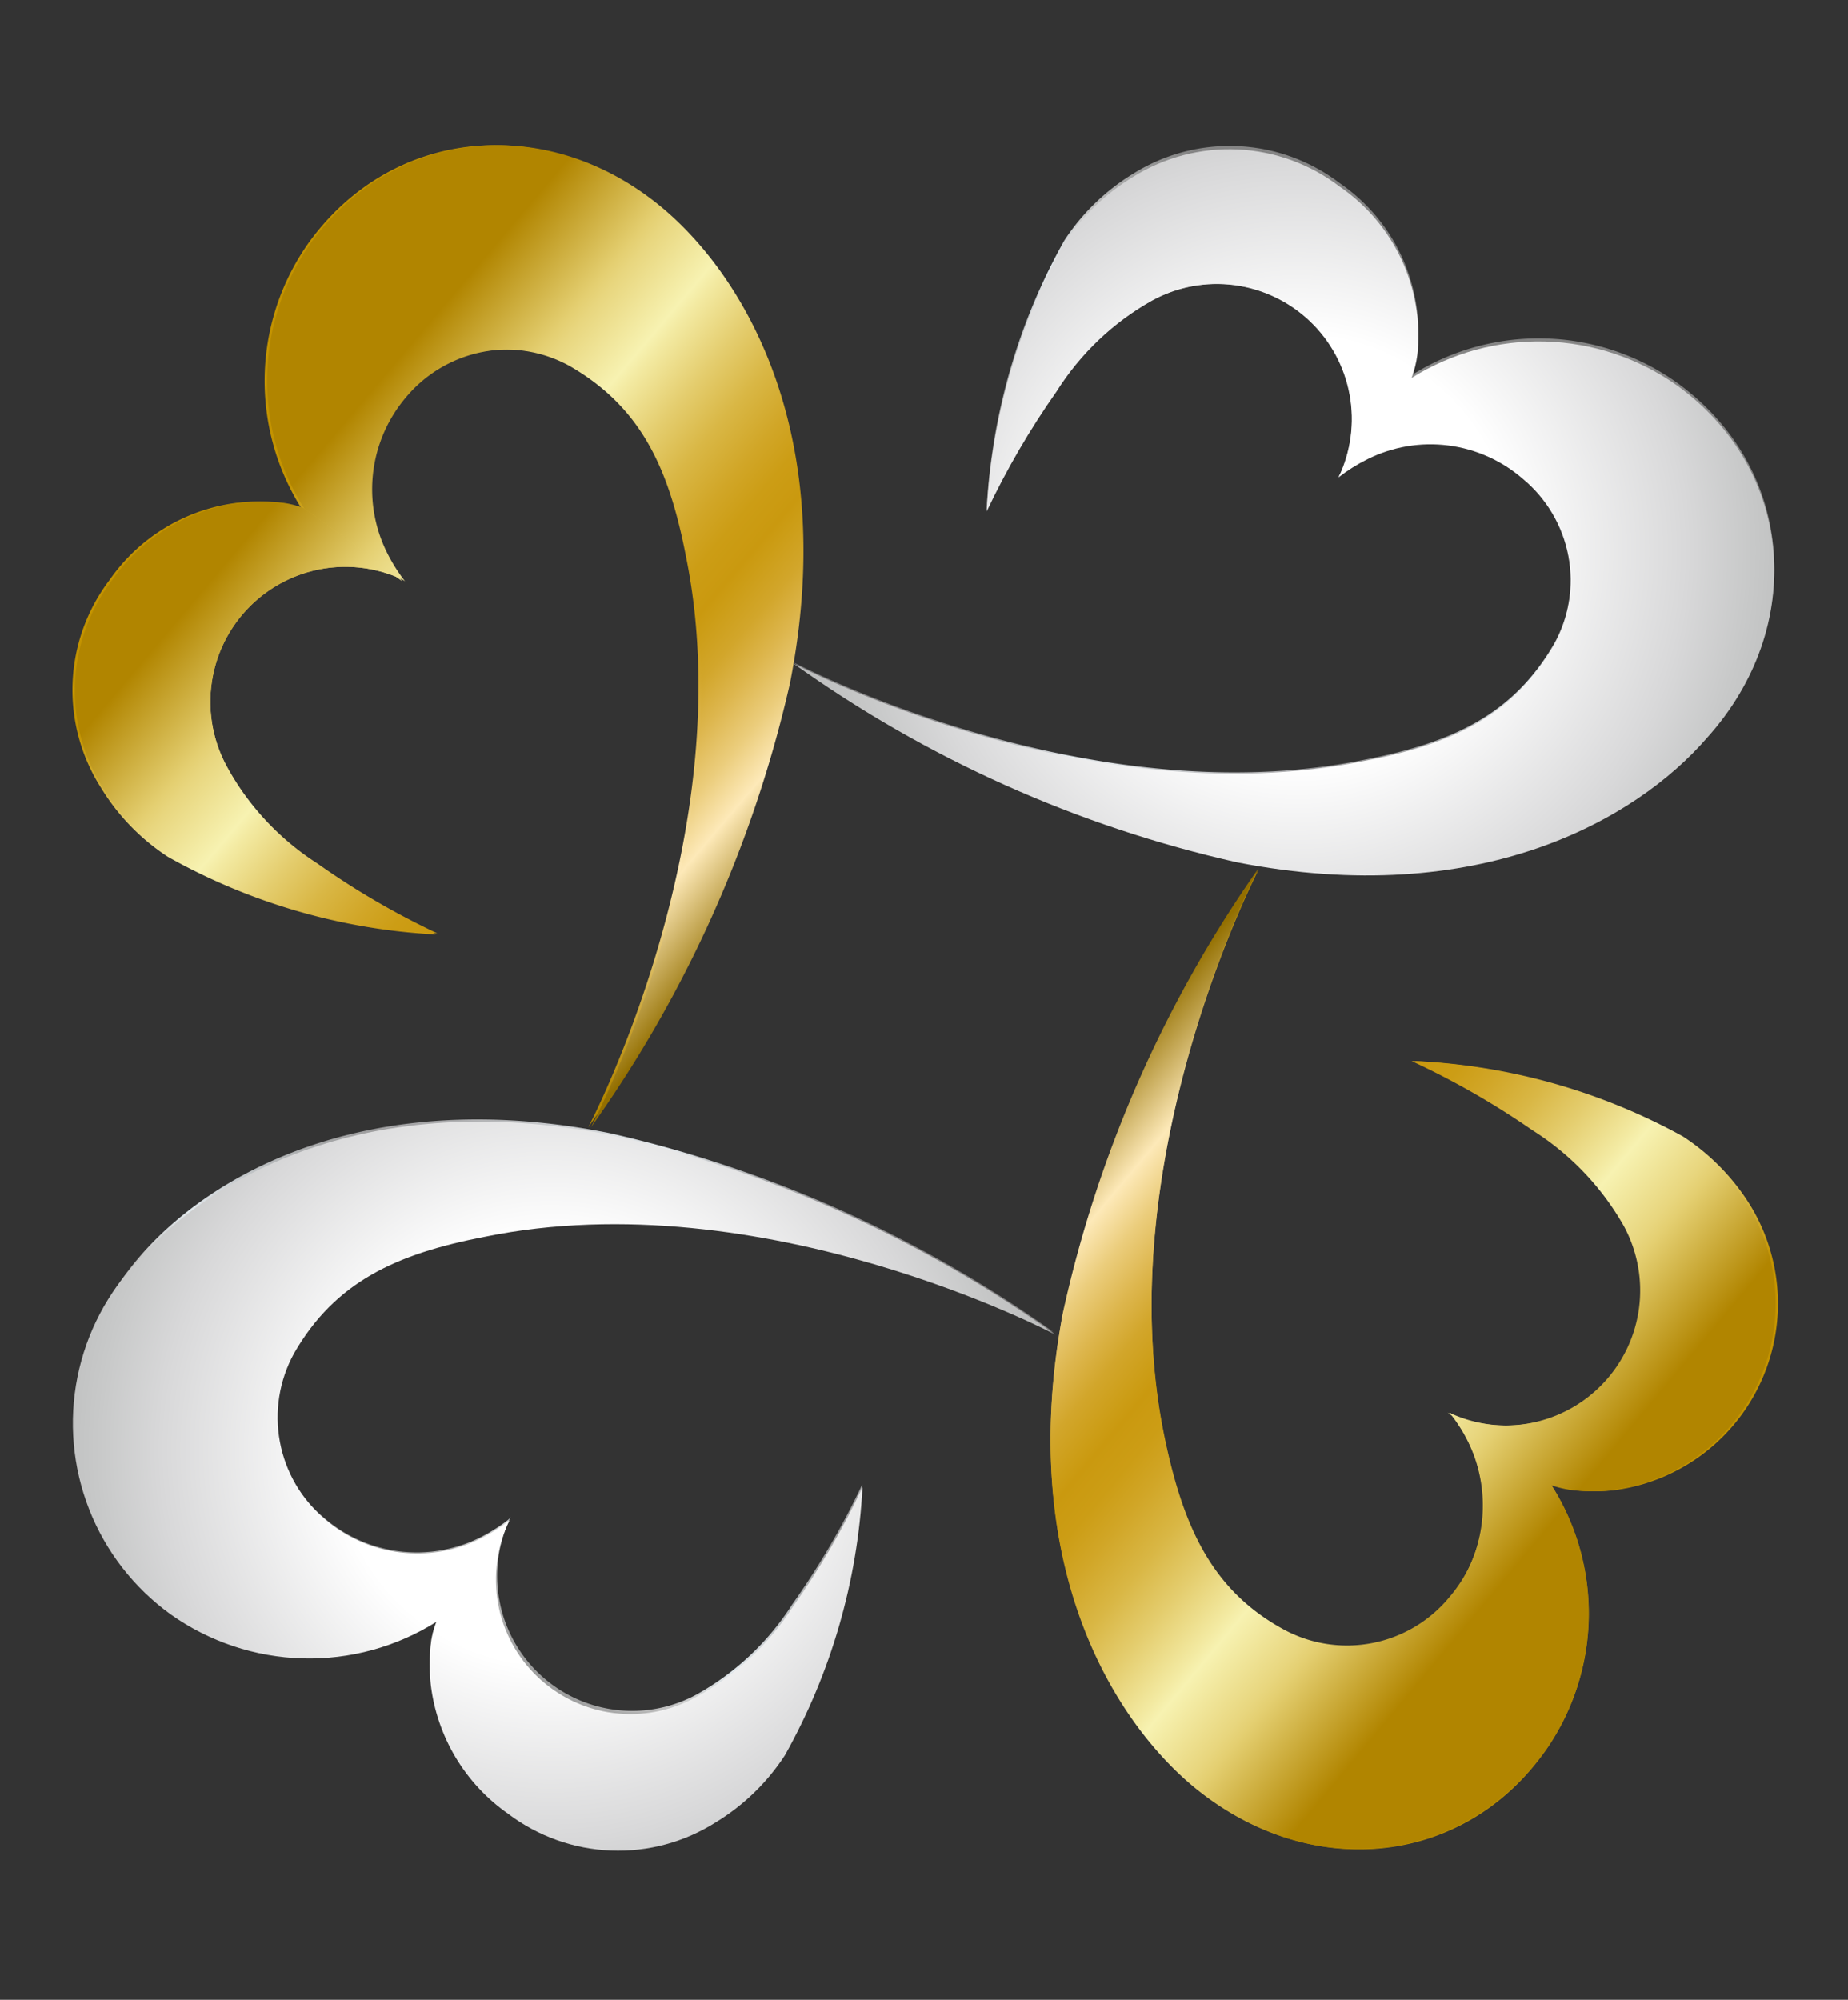 <svg xmlns="http://www.w3.org/2000/svg" xmlns:xlink="http://www.w3.org/1999/xlink" viewBox="0 0 47.63 51.53"><rect x="0" y="0" width="47.63" height="51.53" fill="#333333" stroke="none"/><defs><linearGradient id="名称未設定グラデーション_325" x1="-215.04" y1="439.53" x2="-222.11" y2="454.34" gradientTransform="translate(-367.7 -307.58) rotate(-75.24)" gradientUnits="userSpaceOnUse"><stop offset="0" stop-color="#c39300"/><stop offset="0.16" stop-color="#e4cf71"/><stop offset="0.18" stop-color="#e8d67e"/><stop offset="0.28" stop-color="#f7f2b1"/><stop offset="0.3" stop-color="#f3eaa2"/><stop offset="0.38" stop-color="#e4cd6e"/><stop offset="0.45" stop-color="#d9b745"/><stop offset="0.52" stop-color="#d1a627"/><stop offset="0.57" stop-color="#cc9d15"/><stop offset="0.62" stop-color="#ca990f"/><stop offset="0.64" stop-color="#cc9d16"/><stop offset="0.69" stop-color="#d2a62b"/><stop offset="0.74" stop-color="#ddb64d"/><stop offset="0.8" stop-color="#ebcd7c"/><stop offset="0.86" stop-color="#fde9b8"/><stop offset="0.86" stop-color="#fde9b8"/><stop offset="1" stop-color="#b58800"/></linearGradient><linearGradient id="名称未設定グラデーション_325-2" x1="-208.99" y1="442.42" x2="-216.06" y2="457.23" xlink:href="#名称未設定グラデーション_325"/><linearGradient id="名称未設定グラデーション_493" x1="-483.25" y1="479.89" x2="-490.32" y2="494.7" gradientTransform="translate(-577.16 382.32) rotate(-165.24)" gradientUnits="userSpaceOnUse"><stop offset="0" stop-color="#858585"/><stop offset="0.05" stop-color="#949595"/><stop offset="0.16" stop-color="#bdbdbd"/><stop offset="0.19" stop-color="#cacbcb"/><stop offset="0.25" stop-color="#d9dee1"/><stop offset="0.28" stop-color="#e1e8ec"/><stop offset="0.32" stop-color="#d4d9dd"/><stop offset="0.42" stop-color="#b6b9bb"/><stop offset="0.5" stop-color="#a4a5a6"/><stop offset="0.56" stop-color="#9e9e9f"/><stop offset="0.61" stop-color="#a4a4a6"/><stop offset="0.69" stop-color="#b5b6b8"/><stop offset="0.78" stop-color="#d0d3d6"/><stop offset="0.84" stop-color="#e6ebee"/><stop offset="0.86" stop-color="#cbced1"/><stop offset="0.9" stop-color="#aaacae"/><stop offset="0.94" stop-color="#939395"/><stop offset="0.97" stop-color="#858485"/><stop offset="1" stop-color="#807f80"/></linearGradient><linearGradient id="名称未設定グラデーション_493-2" x1="-477.2" y1="482.78" x2="-484.26" y2="497.59" xlink:href="#名称未設定グラデーション_493"/><linearGradient id="名称未設定グラデーション_493-3" x1="196.96" y1="109.1" x2="189.89" y2="123.91" gradientTransform="translate(-131.09 -153.11) rotate(14.76)" xlink:href="#名称未設定グラデーション_493"/><linearGradient id="名称未設定グラデーション_493-4" x1="203.01" y1="111.99" x2="195.94" y2="126.8" gradientTransform="translate(-131.09 -153.11) rotate(14.76)" xlink:href="#名称未設定グラデーション_493"/><linearGradient id="新規グラデーションスウォッチ_5" x1="183.52" y1="518.11" x2="176.46" y2="532.92" gradientTransform="translate(-545.14 57.82) rotate(-75.24)" gradientUnits="userSpaceOnUse"><stop offset="0" stop-color="#b18500"/><stop offset="0.16" stop-color="#e4cf71"/><stop offset="0.18" stop-color="#e8d67e"/><stop offset="0.28" stop-color="#f7f2b1"/><stop offset="0.3" stop-color="#f3eaa2"/><stop offset="0.38" stop-color="#e4cd6e"/><stop offset="0.45" stop-color="#d9b745"/><stop offset="0.52" stop-color="#d1a627"/><stop offset="0.57" stop-color="#cc9d15"/><stop offset="0.62" stop-color="#ca990f"/><stop offset="0.64" stop-color="#cc9d16"/><stop offset="0.69" stop-color="#d2a62b"/><stop offset="0.74" stop-color="#ddb64d"/><stop offset="0.8" stop-color="#ebcd7c"/><stop offset="0.86" stop-color="#fde9b8"/><stop offset="0.86" stop-color="#fde9b8"/><stop offset="1" stop-color="#936f00"/></linearGradient><linearGradient id="新規グラデーションスウォッチ_5-2" x1="189.58" y1="521" x2="182.51" y2="535.81" xlink:href="#新規グラデーションスウォッチ_5"/><linearGradient id="名称未設定グラデーション_325-3" x1="-295.01" y1="58.33" x2="-302.08" y2="73.14" gradientTransform="translate(25.05 331.81) rotate(104.32)" xlink:href="#名称未設定グラデーション_325"/><linearGradient id="名称未設定グラデーション_325-4" x1="-288.96" y1="61.22" x2="-296.03" y2="76.03" gradientTransform="translate(25.05 331.81) rotate(104.32)" xlink:href="#名称未設定グラデーション_325"/><linearGradient id="新規グラデーションスウォッチ_5-5" x1="103.55" y1="136.91" x2="96.48" y2="151.72" gradientTransform="translate(199.72 -34.92) rotate(104.32)" xlink:href="#新規グラデーションスウォッチ_5"/><linearGradient id="新規グラデーションスウォッチ_5-6" x1="109.6" y1="139.79" x2="102.53" y2="154.6" gradientTransform="translate(199.72 -34.92) rotate(104.32)" xlink:href="#新規グラデーションスウォッチ_5"/><clipPath id="clip-path" transform="translate(1.84 3.74)"><path d="M41.38,6.19A6.17,6.17,0,0,0,34.54,6a2.62,2.62,0,0,0,.15-.59,4.52,4.52,0,0,0,0-1,4.66,4.66,0,0,0-2-3.34A4.68,4.68,0,0,0,27.36.82a5.56,5.56,0,0,0-1.77,1.71,15.84,15.84,0,0,0-2,6.91,20.88,20.88,0,0,1,1.8-3.09A6.94,6.94,0,0,1,27.86,4a3.48,3.48,0,0,1,4.8,4.56,4.41,4.41,0,0,1,.75-.47,3.63,3.63,0,0,1,4,.51,3.41,3.41,0,0,1,.81,4.27c-1.06,1.84-2.64,2.57-4.91,3-7.19,1.47-14.71-2.52-14.71-2.52a31.56,31.56,0,0,0,11.44,5.13c6.24,1.22,10.28-1.09,12.11-3.2C44.74,12.41,44.4,8.37,41.38,6.19Z" style="fill:none"/></clipPath><radialGradient id="名称未設定グラデーション_3" cx="-37.31" cy="-40.3" r="14.18" gradientTransform="translate(9.19 60.59) rotate(66.87)" gradientUnits="userSpaceOnUse"><stop offset="0.39" stop-color="#fff"/><stop offset="0.71" stop-color="#d8d8d9"/><stop offset="0.82" stop-color="#c8c9c9"/><stop offset="1" stop-color="#b2b3b3"/></radialGradient><clipPath id="clip-path-2" transform="translate(1.84 3.74)"><path d="M2.56,37.86a6.17,6.17,0,0,0,6.85.19,2.16,2.16,0,0,0-.15.6,5.07,5.07,0,0,0,0,1,4.75,4.75,0,0,0,2,3.35,4.7,4.7,0,0,0,5.36.21,5.59,5.59,0,0,0,1.77-1.72,15.8,15.8,0,0,0,2-6.91,20.33,20.33,0,0,1-1.8,3.09A6.88,6.88,0,0,1,16.08,40a3.47,3.47,0,0,1-4.79-4.56,4.41,4.41,0,0,1-.75.47,3.66,3.66,0,0,1-4-.5,3.43,3.43,0,0,1-.8-4.28c1.06-1.84,2.63-2.56,4.91-3,7.18-1.47,14.71,2.52,14.71,2.52A31.85,31.85,0,0,0,13.87,25.5C7.63,24.28,3.59,26.59,1.75,28.71A6.07,6.07,0,0,0,2.56,37.86Z" style="fill:none"/></clipPath><radialGradient id="名称未設定グラデーション_3-2" cx="-298.99" cy="294.07" r="14.18" gradientTransform="translate(-375.52 -125.83) rotate(-113.13)" xlink:href="#名称未設定グラデーション_3"/></defs><g style="isolation:isolate"><g id="レイヤー_1" data-name="レイヤー 1"><path d="M5.93,9.36a2.37,2.37,0,0,0-.6-.15,5.07,5.07,0,0,0-1,0,4.71,4.71,0,0,0-3.35,2,4.68,4.68,0,0,0-.21,5.36,5.59,5.59,0,0,0,1.72,1.77,15.8,15.8,0,0,0,6.91,2,20.33,20.33,0,0,1-3.09-1.8A6.91,6.91,0,0,1,4,16a3.48,3.48,0,0,1,4.57-4.79L5.93,9.36Z" transform="translate(1.84 3.74)" style="fill:url(#名称未設定グラデーション_325)"/><path d="M6.12,2.51a6.15,6.15,0,0,0-.19,6.85h0l2.6,1.88h0a5.24,5.24,0,0,1-.48-.75,3.66,3.66,0,0,1,.51-4,3.43,3.43,0,0,1,4.28-.8c1.84,1.06,2.56,2.63,3,4.91,1.46,7.18-2.52,14.71-2.52,14.71a31.85,31.85,0,0,0,5.13-11.44C19.7,7.58,17.39,3.54,15.27,1.7,12.33-.84,8.3-.5,6.12,2.51Z" transform="translate(1.84 3.74)" style="fill:url(#名称未設定グラデーション_325-2)"/><path d="M9.42,38a2.62,2.62,0,0,0-.15.59,5.16,5.16,0,0,0,0,1,4.86,4.86,0,0,0,7.34,3.55,5.67,5.67,0,0,0,1.77-1.71,15.84,15.84,0,0,0,2-6.91,20.51,20.51,0,0,1-1.8,3.08,6.89,6.89,0,0,1-2.46,2.32,3.48,3.48,0,0,1-4.8-4.57L9.42,38Z" transform="translate(1.84 3.74)" style="fill:url(#名称未設定グラデーション_493)"/><path d="M2.57,37.79A6.19,6.19,0,0,0,9.42,38h0l1.88-2.61h0a4.49,4.49,0,0,1-.75.48,3.66,3.66,0,0,1-4.05-.51,3.43,3.43,0,0,1-.8-4.28c1.06-1.84,2.63-2.56,4.91-3,7.18-1.47,14.71,2.51,14.71,2.51a31.75,31.75,0,0,0-11.44-5.13C7.64,24.21,3.6,26.51,1.77,28.63-.78,31.57-.44,35.61,2.57,37.79Z" transform="translate(1.84 3.74)" style="fill:url(#名称未設定グラデーション_493-2)"/><path d="M34.54,5.93a2.89,2.89,0,0,0,.15-.6,4.44,4.44,0,0,0,0-1,4.66,4.66,0,0,0-2-3.35A4.68,4.68,0,0,0,27.36.74a5.59,5.59,0,0,0-1.77,1.72,15.8,15.8,0,0,0-2,6.91,20.33,20.33,0,0,1,1.8-3.09A7,7,0,0,1,27.86,4a3.48,3.48,0,0,1,4.8,4.57l1.88-2.6Z" transform="translate(1.84 3.74)" style="fill:url(#名称未設定グラデーション_493-3)"/><path d="M41.38,6.12a6.13,6.13,0,0,0-6.84-.19h0l-1.88,2.6h0a4.41,4.41,0,0,1,.75-.47,3.63,3.63,0,0,1,4,.5,3.42,3.42,0,0,1,.81,4.28c-1.06,1.84-2.64,2.56-4.91,3-7.19,1.46-14.71-2.52-14.71-2.52a31.75,31.75,0,0,0,11.44,5.13c6.24,1.22,10.28-1.09,12.11-3.21C44.74,12.33,44.4,8.3,41.38,6.12Z" transform="translate(1.84 3.74)" style="fill:url(#名称未設定グラデーション_493-4)"/><path d="M6,9.36a2.26,2.26,0,0,0-.6-.15,5.07,5.07,0,0,0-1,0,4.75,4.75,0,0,0-3.35,2A4.7,4.7,0,0,0,.8,16.54a5.59,5.59,0,0,0,1.72,1.77,15.8,15.8,0,0,0,6.91,2,20.33,20.33,0,0,1-3.09-1.8A6.92,6.92,0,0,1,4,16a3.48,3.48,0,0,1,4.57-4.79L6,9.36Z" transform="translate(1.84 3.74)" style="fill:url(#新規グラデーションスウォッチ_5)"/><path d="M6.18,2.51A6.15,6.15,0,0,0,6,9.36H6l2.6,1.88h0a4.41,4.41,0,0,1-.47-.75,3.66,3.66,0,0,1,.5-4,3.43,3.43,0,0,1,4.28-.8c1.84,1.06,2.56,2.63,3,4.91,1.46,7.18-2.52,14.71-2.52,14.71a31.85,31.85,0,0,0,5.13-11.44C19.76,7.58,17.45,3.54,15.33,1.7,12.39-.84,8.36-.5,6.18,2.51Z" transform="translate(1.84 3.74)" style="fill:url(#新規グラデーションスウォッチ_5-2)"/><g style="opacity:0.1;mix-blend-mode:multiply"><path d="M6,9.36a2.26,2.26,0,0,0-.6-.15,5.07,5.07,0,0,0-1,0,4.75,4.75,0,0,0-3.35,2A4.7,4.7,0,0,0,.8,16.54a5.59,5.59,0,0,0,1.72,1.77,15.8,15.8,0,0,0,6.91,2,20.33,20.33,0,0,1-3.09-1.8A6.92,6.92,0,0,1,4,16a3.48,3.48,0,0,1,4.57-4.79L6,9.36Z" transform="translate(1.84 3.74)" style="fill:url(#新規グラデーションスウォッチ_5)"/><path d="M6.18,2.51A6.15,6.15,0,0,0,6,9.36H6l2.6,1.88h0a4.41,4.41,0,0,1-.47-.75,3.66,3.66,0,0,1,.5-4,3.43,3.43,0,0,1,4.28-.8c1.84,1.06,2.56,2.63,3,4.91,1.46,7.18-2.52,14.71-2.52,14.71a31.85,31.85,0,0,0,5.13-11.44C19.76,7.58,17.45,3.54,15.33,1.7,12.39-.84,8.36-.5,6.18,2.51Z" transform="translate(1.84 3.74)" style="fill:url(#新規グラデーションスウォッチ_5-2)"/></g><path d="M38.17,34.52a2.7,2.7,0,0,0,.59.14,4.52,4.52,0,0,0,1,0,4.85,4.85,0,0,0,3.5-7.36,5.7,5.7,0,0,0-1.73-1.76,15.81,15.81,0,0,0-6.92-1.94,20.57,20.57,0,0,1,3.1,1.78,7,7,0,0,1,2.33,2.45,3.48,3.48,0,0,1-4.53,4.83l2.62,1.86Z" transform="translate(1.84 3.74)" style="fill:url(#名称未設定グラデーション_325-3)"/><path d="M38,41.36a6.15,6.15,0,0,0,.14-6.84h0l-2.62-1.86h0a3.77,3.77,0,0,1,0,4.79,3.42,3.42,0,0,1-4.27.84c-1.84-1-2.58-2.62-3.06-4.89-1.52-7.17,2.41-14.73,2.41-14.73a31.75,31.75,0,0,0-5.05,11.48c-1.17,6.25,1.17,10.27,3.3,12.09C31.84,44.77,35.87,44.4,38,41.36Z" transform="translate(1.84 3.74)" style="fill:url(#名称未設定グラデーション_325-4)"/><path d="M38.11,34.52a2.7,2.7,0,0,0,.59.14,4.52,4.52,0,0,0,1,0,4.85,4.85,0,0,0,3.5-7.36,5.7,5.7,0,0,0-1.73-1.76,15.84,15.84,0,0,0-6.93-1.94,20.94,20.94,0,0,1,3.11,1.78A7,7,0,0,1,40,27.83a3.48,3.48,0,0,1-4.53,4.83l2.62,1.86Z" transform="translate(1.84 3.74)" style="fill:url(#新規グラデーションスウォッチ_5-5)"/><path d="M38,41.36a6.17,6.17,0,0,0,.14-6.84h0l-2.62-1.86h0a4.12,4.12,0,0,1,.48.75,3.63,3.63,0,0,1-.48,4,3.42,3.42,0,0,1-4.27.84c-1.84-1-2.58-2.62-3.06-4.89-1.52-7.17,2.41-14.73,2.41-14.73a31.75,31.75,0,0,0-5.05,11.48c-1.17,6.25,1.17,10.27,3.3,12.09C31.78,44.77,35.81,44.4,38,41.36Z" transform="translate(1.84 3.74)" style="fill:url(#新規グラデーションスウォッチ_5-6)"/><g style="opacity:0.1;mix-blend-mode:multiply"><path d="M38.11,34.52a2.7,2.7,0,0,0,.59.14,4.52,4.52,0,0,0,1,0,4.85,4.85,0,0,0,3.5-7.36,5.7,5.7,0,0,0-1.73-1.76,15.84,15.84,0,0,0-6.93-1.94,20.94,20.94,0,0,1,3.11,1.78A7,7,0,0,1,40,27.83a3.48,3.48,0,0,1-4.53,4.83l2.62,1.86Z" transform="translate(1.84 3.74)" style="fill:url(#新規グラデーションスウォッチ_5-5)"/><path d="M38,41.36a6.17,6.17,0,0,0,.14-6.84h0l-2.62-1.86h0a4.12,4.12,0,0,1,.48.75,3.63,3.63,0,0,1-.48,4,3.42,3.42,0,0,1-4.27.84c-1.84-1-2.58-2.62-3.06-4.89-1.52-7.17,2.41-14.73,2.41-14.73a31.75,31.75,0,0,0-5.05,11.48c-1.17,6.25,1.17,10.27,3.3,12.09C31.78,44.77,35.81,44.4,38,41.36Z" transform="translate(1.84 3.74)" style="fill:url(#新規グラデーションスウォッチ_5-6)"/></g><g style="clip-path:url(#clip-path)"><path d="M37.17,23.49A14.18,14.18,0,1,1,44.64,4.87,14.19,14.19,0,0,1,37.17,23.49Z" transform="translate(1.84 3.74)" style="mix-blend-mode:multiply;fill:url(#名称未設定グラデーション_3)"/></g><g style="clip-path:url(#clip-path-2)"><path d="M6.78,20.57A14.18,14.18,0,1,1-.7,39.18,14.17,14.17,0,0,1,6.78,20.57Z" transform="translate(1.84 3.74)" style="mix-blend-mode:multiply;fill:url(#名称未設定グラデーション_3-2)"/></g></g></g></svg>